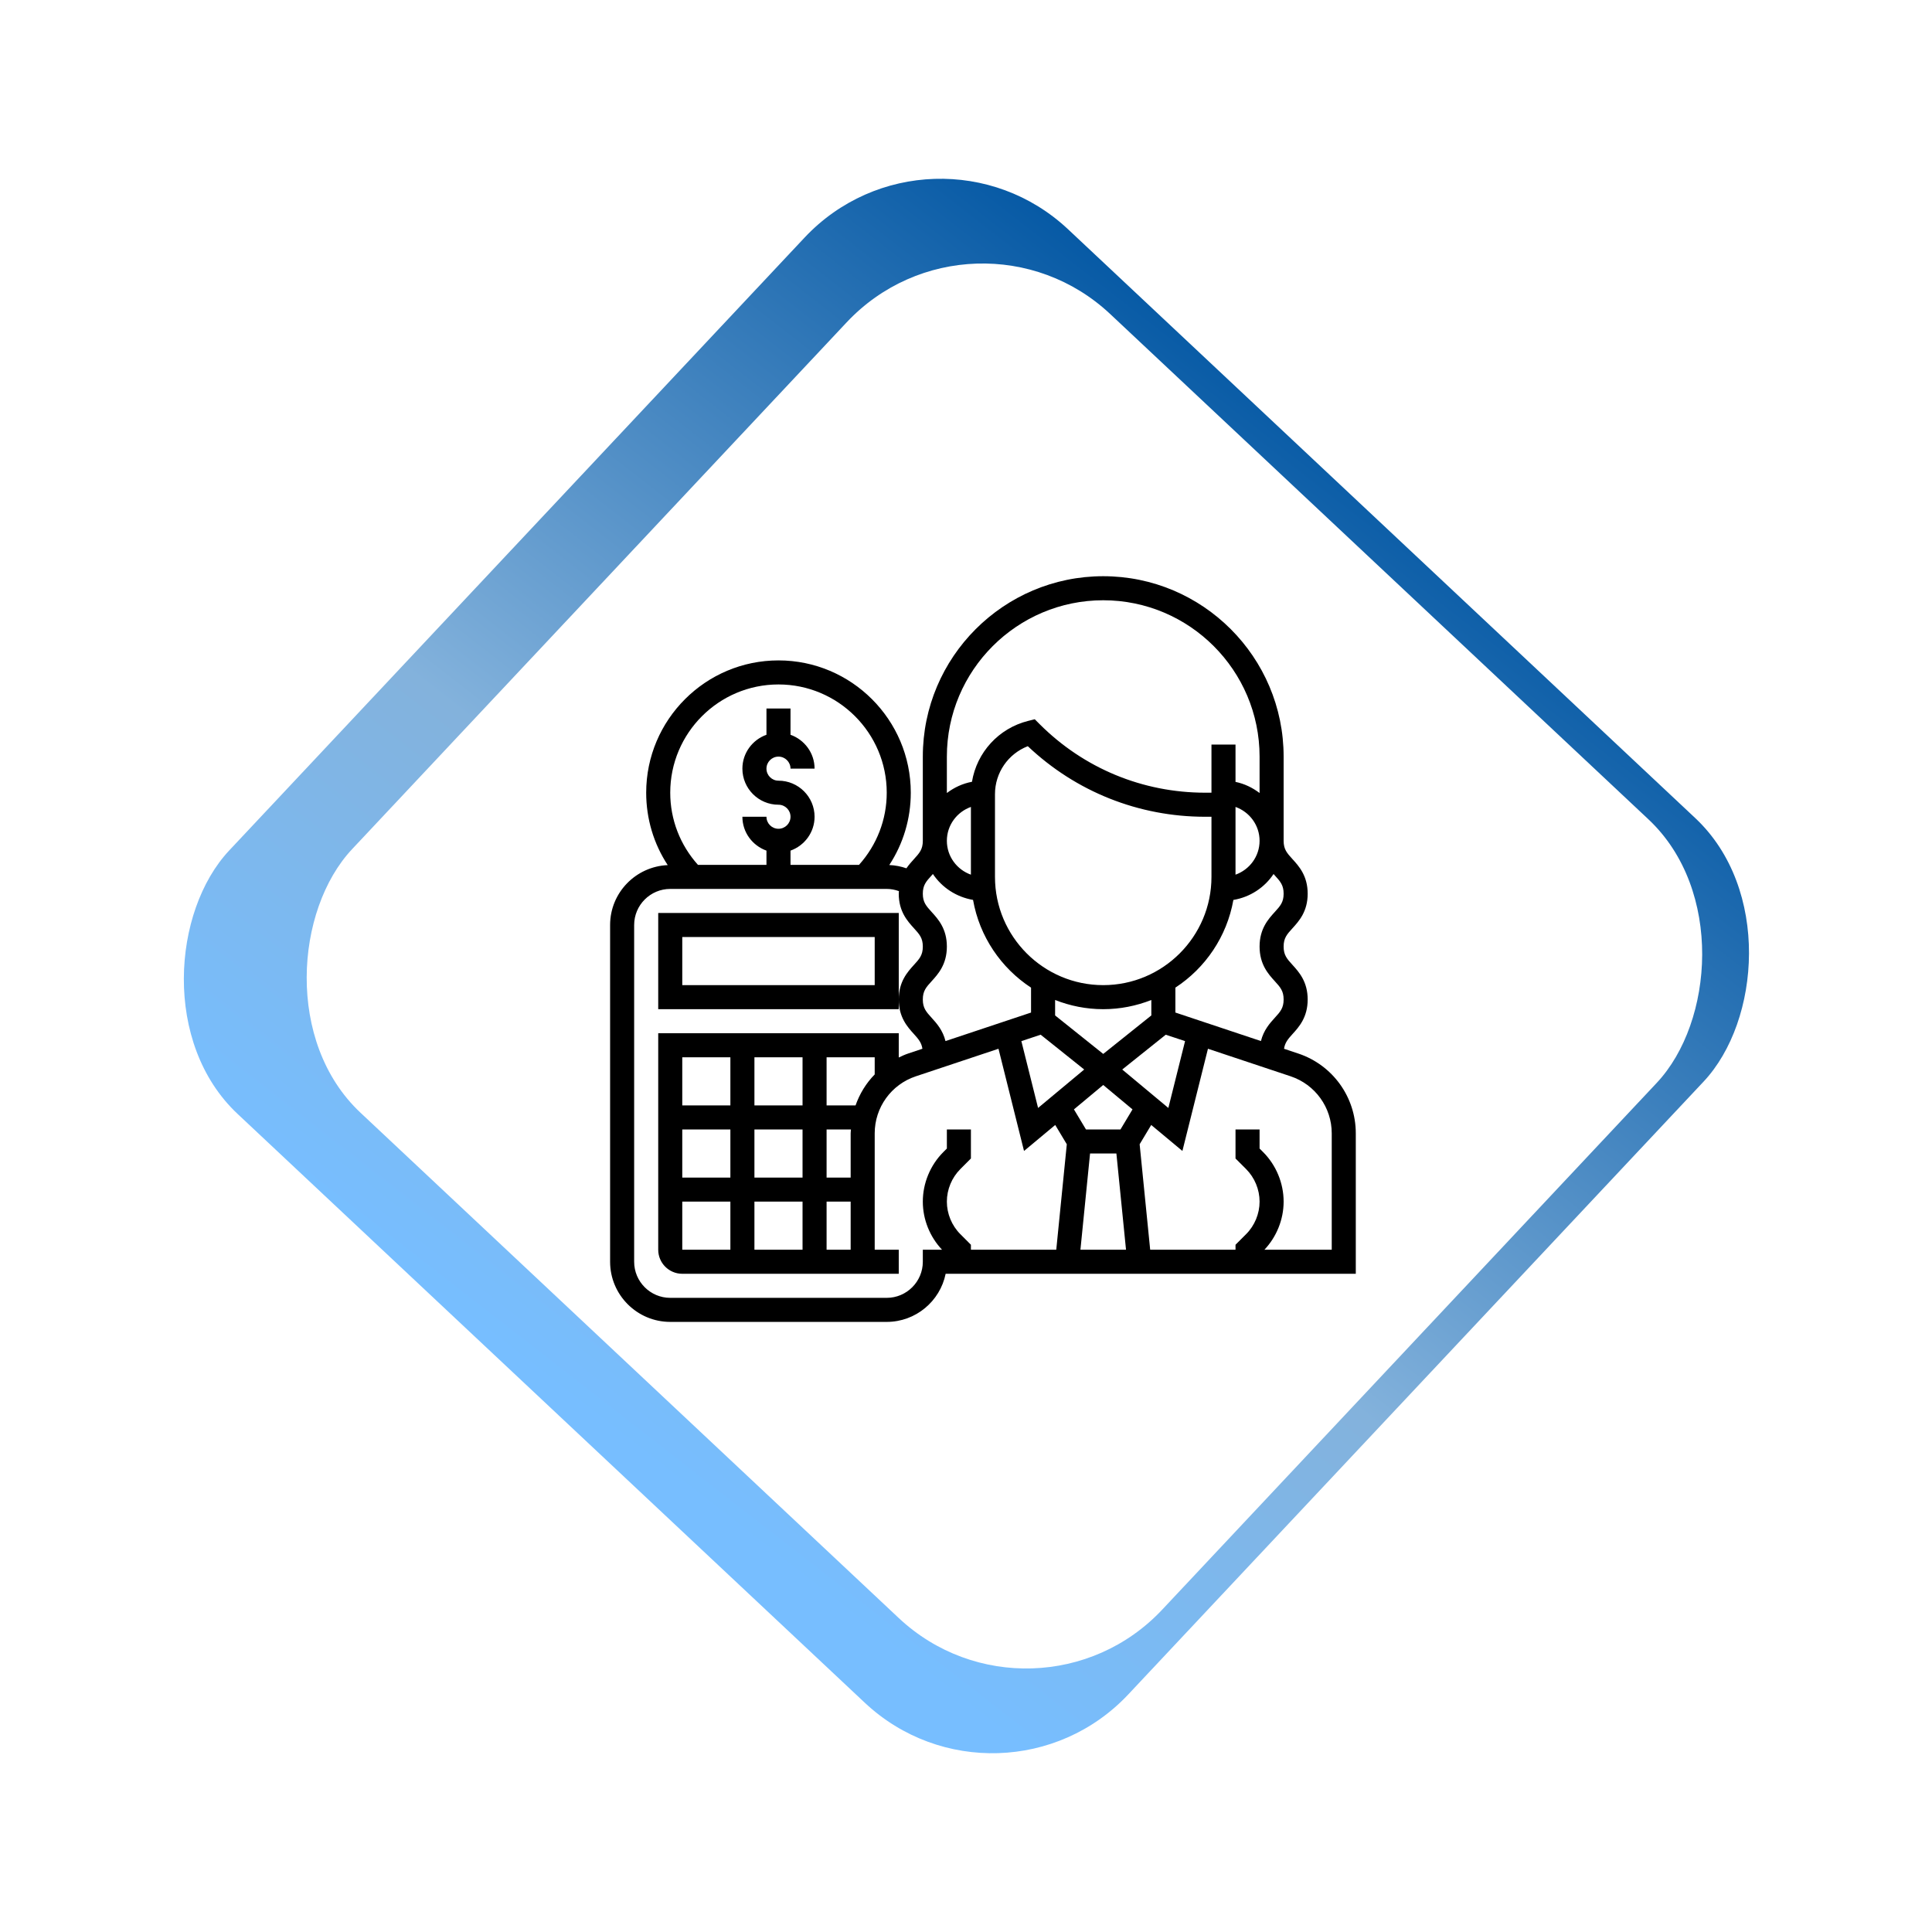 <?xml version="1.0" encoding="UTF-8"?> <svg xmlns="http://www.w3.org/2000/svg" width="114" height="114" viewBox="0 0 114 114" fill="none"> <g filter="url(#filter0_d_235_137)"> <rect x="54.003" y="5" width="72.762" height="71.597" rx="11" transform="rotate(43.192 54.003 5)" fill="url(#paint0_linear_235_137)"></rect> </g> <g filter="url(#filter1_d_235_137)"> <rect x="56.488" y="10" width="65.564" height="64.637" rx="11" transform="rotate(43.192 56.488 10)" fill="white"></rect> </g> <path d="M76.603 62.164L75.766 61.884C75.818 61.528 75.993 61.317 76.267 61.015C76.644 60.6 77.161 60.032 77.161 58.976C77.161 57.922 76.644 57.352 76.267 56.937C75.939 56.576 75.742 56.36 75.742 55.853C75.742 55.348 75.939 55.13 76.266 54.771C76.644 54.356 77.161 53.788 77.161 52.733C77.161 51.678 76.644 51.11 76.266 50.695C75.939 50.336 75.742 50.118 75.742 49.613V44.645C75.742 38.775 70.966 34 65.097 34C59.227 34 54.452 38.775 54.452 44.645V49.613C54.452 50.118 54.254 50.336 53.927 50.695C53.787 50.849 53.629 51.024 53.484 51.235C53.159 51.122 52.82 51.057 52.473 51.042C53.298 49.784 53.742 48.311 53.742 46.774C53.742 42.47 50.24 38.968 45.935 38.968C41.631 38.968 38.129 42.47 38.129 46.774C38.129 48.313 38.573 49.788 39.4 51.047C37.514 51.127 36 52.675 36 54.581V74.452C36 76.408 37.592 78 39.548 78H52.323C54.036 78 55.47 76.778 55.799 75.161H80V66.875C80 64.734 78.635 62.84 76.603 62.164V62.164ZM75.218 51.651C75.545 52.01 75.742 52.228 75.742 52.733C75.742 53.237 75.545 53.456 75.218 53.815C74.84 54.231 74.323 54.799 74.323 55.853C74.323 56.907 74.84 57.477 75.217 57.892C75.545 58.252 75.742 58.469 75.742 58.976C75.742 59.483 75.545 59.7 75.217 60.06C74.929 60.377 74.562 60.785 74.403 61.429L69.355 59.746V58.276C71.126 57.119 72.394 55.263 72.777 53.102C73.763 52.937 74.614 52.373 75.148 51.572C75.171 51.599 75.195 51.626 75.218 51.651V51.651ZM65.097 58.129C61.575 58.129 58.71 55.264 58.71 51.742V46.861C58.71 45.594 59.49 44.478 60.647 44.03C63.489 46.718 67.191 48.194 71.118 48.194H71.484V51.742C71.484 55.264 68.619 58.129 65.097 58.129ZM65.097 59.548C66.099 59.548 67.054 59.352 67.936 59.006V59.917L65.097 62.188L62.258 59.917V59.006C63.14 59.352 64.095 59.548 65.097 59.548ZM61.406 61.054L63.975 63.108L61.253 65.376L60.267 61.433L61.406 61.054ZM64.32 68.064H65.874L66.442 73.742H63.752L64.32 68.064ZM66.115 66.645H64.08L63.369 65.461L65.097 64.021L66.825 65.461L66.115 66.645ZM66.219 63.108L68.787 61.054L69.926 61.433L68.94 65.376L66.219 63.108ZM72.903 47.614C73.727 47.908 74.323 48.689 74.323 49.613C74.323 50.537 73.727 51.317 72.903 51.611V47.614ZM65.097 35.419C70.184 35.419 74.323 39.558 74.323 44.645V46.793C73.908 46.479 73.431 46.244 72.903 46.137V43.935H71.484V46.774H71.118C67.424 46.774 63.952 45.337 61.34 42.724L61.057 42.44L60.667 42.538C58.92 42.975 57.638 44.401 57.352 46.13C56.801 46.233 56.301 46.467 55.871 46.793V44.645C55.871 39.558 60.01 35.419 65.097 35.419V35.419ZM55.871 49.613C55.871 48.689 56.466 47.908 57.29 47.614V51.611C56.466 51.317 55.871 50.537 55.871 49.613ZM54.976 51.651C54.999 51.626 55.024 51.598 55.047 51.571C55.578 52.366 56.425 52.929 57.416 53.1C57.797 55.262 59.067 57.119 60.838 58.277V59.747L55.79 61.43C55.631 60.786 55.264 60.378 54.976 60.061C54.649 59.7 54.452 59.483 54.452 58.976C54.452 58.469 54.649 58.252 54.977 57.892C55.354 57.477 55.871 56.907 55.871 55.853C55.871 54.799 55.354 54.231 54.976 53.816C54.649 53.456 54.452 53.238 54.452 52.733C54.452 52.227 54.649 52.01 54.976 51.651V51.651ZM45.935 40.387C49.458 40.387 52.323 43.252 52.323 46.774C52.323 48.361 51.739 49.859 50.687 51.032H46.645V50.192C47.469 49.898 48.065 49.117 48.065 48.194C48.065 47.02 47.109 46.065 45.935 46.065C45.544 46.065 45.226 45.746 45.226 45.355C45.226 44.963 45.544 44.645 45.935 44.645C46.327 44.645 46.645 44.963 46.645 45.355H48.065C48.065 44.431 47.469 43.65 46.645 43.356V41.806H45.226V43.356C44.402 43.65 43.806 44.431 43.806 45.355C43.806 46.529 44.762 47.484 45.935 47.484C46.327 47.484 46.645 47.802 46.645 48.194C46.645 48.585 46.327 48.903 45.935 48.903C45.544 48.903 45.226 48.585 45.226 48.194H43.806C43.806 49.117 44.402 49.898 45.226 50.192V51.032H41.184C40.132 49.859 39.548 48.361 39.548 46.774C39.548 43.252 42.413 40.387 45.935 40.387ZM54.452 73.742V74.452C54.452 75.625 53.496 76.581 52.323 76.581H39.548C38.375 76.581 37.419 75.625 37.419 74.452V54.581C37.419 53.407 38.375 52.452 39.548 52.452H52.323C52.57 52.452 52.812 52.499 53.042 52.582C53.039 52.633 53.032 52.679 53.032 52.733C53.032 53.787 53.55 54.355 53.927 54.77C54.254 55.13 54.452 55.348 54.452 55.853C54.452 56.36 54.254 56.577 53.926 56.937C53.55 57.352 53.032 57.921 53.032 58.976C53.032 60.031 53.55 60.599 53.926 61.014C54.201 61.317 54.376 61.528 54.428 61.883L53.59 62.163C53.396 62.227 53.214 62.313 53.032 62.399V60.968H38.839V73.742C38.839 74.525 39.475 75.161 40.258 75.161H53.032V73.742H51.613V66.875C51.613 65.346 52.588 63.992 54.039 63.509L58.917 61.883L60.424 67.914L62.265 66.38L62.948 67.519L62.326 73.742H57.29V73.448L56.667 72.824C56.161 72.318 55.871 71.618 55.871 70.903C55.871 70.188 56.161 69.488 56.667 68.982L57.29 68.358V66.645H55.871V67.771L55.663 67.979C54.893 68.749 54.452 69.814 54.452 70.903C54.452 71.954 54.865 72.979 55.586 73.742H54.452ZM50.194 73.742H48.774V70.903H50.194V73.742ZM44.516 65.226V62.387H47.355V65.226H44.516ZM47.355 66.645V69.484H44.516V66.645H47.355ZM43.097 65.226H40.258V62.387H43.097V65.226ZM40.258 66.645H43.097V69.484H40.258V66.645ZM40.258 70.903H43.097V73.742H40.258V70.903ZM44.516 70.903H47.355V73.742H44.516V70.903ZM50.194 66.875V69.484H48.774V66.645H50.212C50.208 66.722 50.194 66.797 50.194 66.875ZM50.483 65.226H48.774V62.387H51.613V63.398C51.107 63.914 50.724 64.54 50.483 65.226ZM78.581 73.742H74.608C75.328 72.979 75.742 71.954 75.742 70.903C75.742 69.814 75.3 68.749 74.531 67.979L74.323 67.771V66.645H72.903V68.358L73.527 68.982C74.033 69.488 74.323 70.188 74.323 70.903C74.323 71.618 74.033 72.318 73.527 72.824L72.903 73.448V73.742H67.868L67.246 67.518L67.929 66.38L69.769 67.913L71.277 61.883L76.154 63.508C77.606 63.993 78.581 65.346 78.581 66.875V73.742Z" fill="black"></path> <path d="M38.839 53.871V59.548H53.032V53.871H38.839ZM51.613 58.129H40.258V55.29H51.613V58.129Z" fill="black"></path> <defs> <filter id="filter0_d_235_137" x="0.548" y="0.549" width="112.955" height="112.903" filterUnits="userSpaceOnUse" color-interpolation-filters="sRGB"> <feFlood flood-opacity="0" result="BackgroundImageFix"></feFlood> <feColorMatrix in="SourceAlpha" type="matrix" values="0 0 0 0 0 0 0 0 0 0 0 0 0 0 0 0 0 0 127 0" result="hardAlpha"></feColorMatrix> <feMorphology radius="1" operator="dilate" in="SourceAlpha" result="effect1_dropShadow_235_137"></feMorphology> <feOffset dx="1" dy="1"></feOffset> <feGaussianBlur stdDeviation="4.5"></feGaussianBlur> <feComposite in2="hardAlpha" operator="out"></feComposite> <feColorMatrix type="matrix" values="0 0 0 0 0 0 0 0 0 0 0 0 0 0 0 0 0 0 0.18 0"></feColorMatrix> <feBlend mode="normal" in2="BackgroundImageFix" result="effect1_dropShadow_235_137"></feBlend> <feBlend mode="normal" in="SourceGraphic" in2="effect1_dropShadow_235_137" result="shape"></feBlend> </filter> <filter id="filter1_d_235_137" x="7.796" y="5.549" width="102.944" height="102.903" filterUnits="userSpaceOnUse" color-interpolation-filters="sRGB"> <feFlood flood-opacity="0" result="BackgroundImageFix"></feFlood> <feColorMatrix in="SourceAlpha" type="matrix" values="0 0 0 0 0 0 0 0 0 0 0 0 0 0 0 0 0 0 127 0" result="hardAlpha"></feColorMatrix> <feMorphology radius="1" operator="dilate" in="SourceAlpha" result="effect1_dropShadow_235_137"></feMorphology> <feOffset dx="1" dy="1"></feOffset> <feGaussianBlur stdDeviation="4.5"></feGaussianBlur> <feComposite in2="hardAlpha" operator="out"></feComposite> <feColorMatrix type="matrix" values="0 0 0 0 0 0 0 0 0 0 0 0 0 0 0 0 0 0 0.18 0"></feColorMatrix> <feBlend mode="normal" in2="BackgroundImageFix" result="effect1_dropShadow_235_137"></feBlend> <feBlend mode="normal" in="SourceGraphic" in2="effect1_dropShadow_235_137" result="shape"></feBlend> </filter> <linearGradient id="paint0_linear_235_137" x1="76.076" y1="1.583" x2="82.989" y2="76.24" gradientUnits="userSpaceOnUse"> <stop stop-color="#0055A2"></stop> <stop offset="0.625" stop-color="#83B2DC"></stop> <stop offset="1" stop-color="#77BEFF"></stop> </linearGradient> </defs> </svg> 